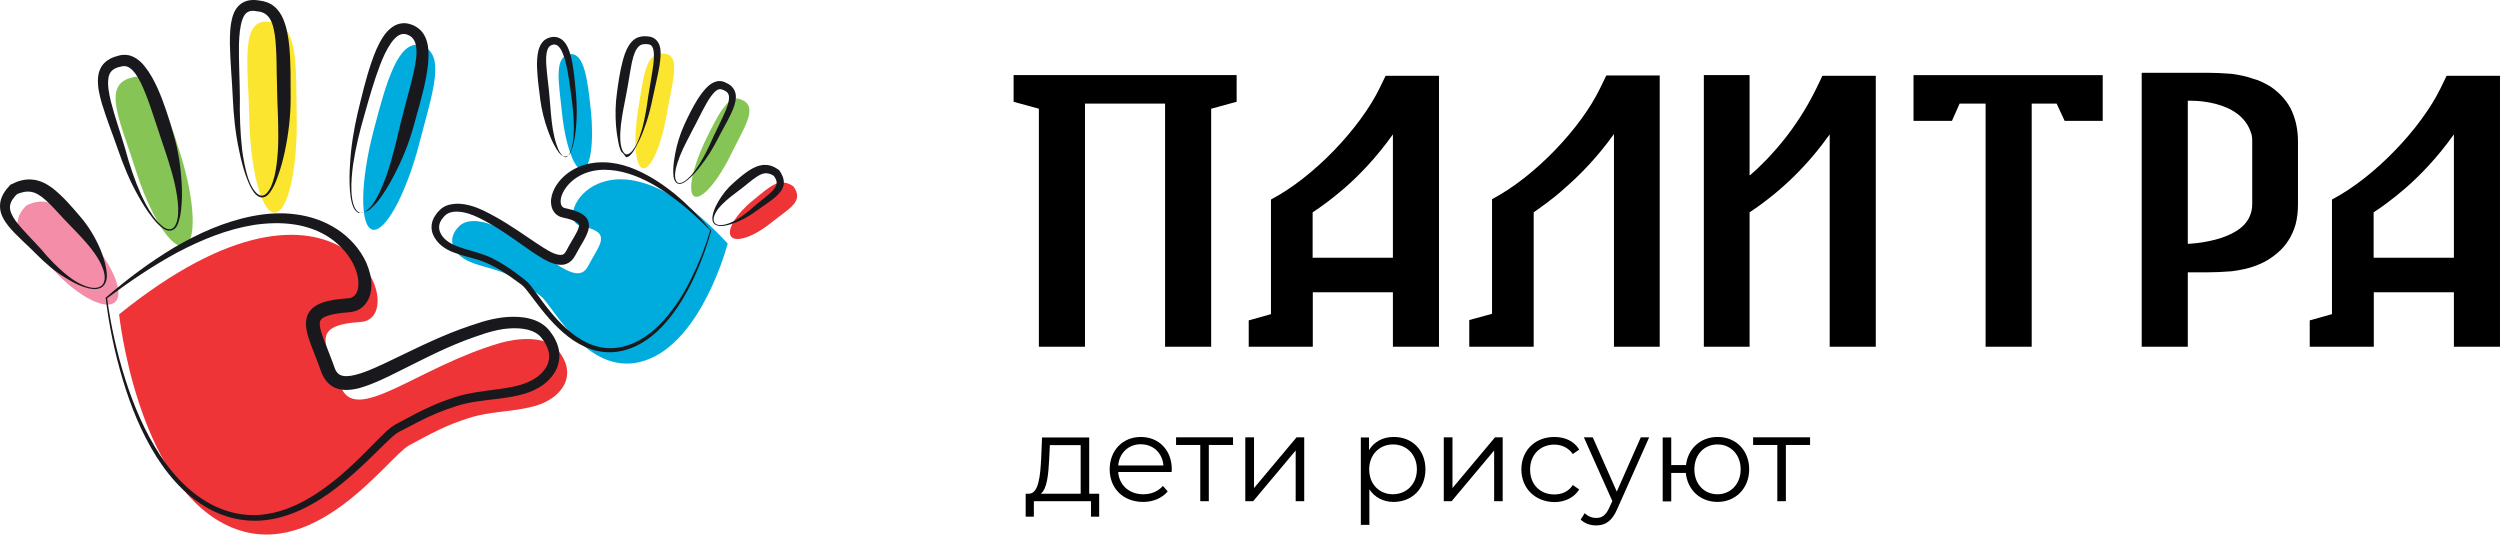 <?xml version="1.0" encoding="UTF-8"?> <!-- Generator: Adobe Illustrator 16.0.0, SVG Export Plug-In . SVG Version: 6.00 Build 0) --> <svg xmlns="http://www.w3.org/2000/svg" xmlns:xlink="http://www.w3.org/1999/xlink" id="Layer_2" x="0px" y="0px" width="727.56px" height="155.564px" viewBox="440.601 2070.334 727.56 155.564" xml:space="preserve"> <g> <g> <g> <g> <path fill="#86C555" d="M494.229,2141.921c-3.661,1.149-10.012-8.908-14.246-22.446c-4.234-13.539-9.923-24.476-1.059-26.549 c6.438-2.117,10.012,8.908,14.246,22.449C497.403,2128.914,497.888,2140.776,494.229,2141.921z"></path> <path fill="#F48EA8" d="M474.118,2158.239c-2.823,2.56-10.892-1.63-17.994-9.392c-7.144-7.762-14.377-12.214-7.806-18.743 c7.232-3.484,10.85,1.633,17.994,9.395C473.412,2147.304,476.896,2155.682,474.118,2158.239z"></path> <path fill="#FCE52E" d="M520.555,2132.221c-3.792,0.087-7.144-12.305-7.408-27.607c-0.265-15.302-3-29.724,6.395-27.826 c7.98,0.793,7.144,12.258,7.408,27.604C527.215,2119.653,524.349,2132.133,520.555,2132.221z"></path> <path fill="#00ABDE" d="M549.001,2137.16c-3.705-0.971-3.572-13.76,0.266-28.578c3.835-14.818,7.276-26.505,13.627-25.094 c7.806,2.208,3.572,13.716-0.266,28.579C558.791,2126.841,552.662,2138.087,549.001,2137.16z"></path> <path fill="#EE3436" d="M475.264,2161.813c0,0,5.028,47.806,30.563,60.991c25.534,13.142,47.718-19.627,53.936-22.934 c6.571-3.484,10.275-5.645,17.332-7.893c6.306-2.029,12.393-1.677,18.831-3.397c7.938-2.073,13.187-8.864,7.056-16.317 c-3.615-4.409-11.863-3.528-16.802-2.117c-24.299,7.057-42.337,24.301-46.527,12.393c-4.145-11.905-9.305-17.55,5.998-18.521 C560.953,2163.003,540.666,2108.979,475.264,2161.813z"></path> </g> <g> <path fill="#19181C" d="M490.567,2137.382c-1.322,0.35-2.514-0.487-3.396-1.28c-0.926-0.793-1.721-1.72-2.426-2.691 c-1.5-1.895-2.734-3.968-3.925-6.085c-2.381-4.187-4.234-8.686-5.822-13.272c-1.544-4.5-3.352-8.955-4.763-13.629 c-0.662-2.379-1.322-4.805-1.102-7.628c0.133-1.368,0.661-2.957,1.808-4.103s2.557-1.764,3.881-2.073l-0.133,0.044 c1.411-0.528,3.221-0.528,4.63,0.178c1.457,0.662,2.471,1.677,3.308,2.688c1.677,2.073,2.822,4.277,3.837,6.485 c1.984,4.452,3.352,8.995,4.674,13.538c1.368,4.587,2.073,9.395,2.337,14.2c0.132,2.382,0.132,4.809-0.131,7.191 c-0.089,1.189-0.309,2.379-0.662,3.572C492.419,2135.618,491.891,2136.938,490.567,2137.382L490.567,2137.382L490.567,2137.382z M490.479,2136.982c1.015-0.393,1.457-1.586,1.72-2.645c0.265-1.102,0.265-2.295,0.265-3.44 c-0.089-2.335-0.485-4.63-0.971-6.878c-1.015-4.543-2.557-8.908-4.012-13.276l-2.206-6.657 c-0.749-2.205-1.455-4.412-2.337-6.529c-0.838-2.117-1.764-4.19-2.955-5.82c-0.619-0.796-1.279-1.502-1.984-1.855 c-0.706-0.353-1.368-0.396-2.205-0.175l-0.132,0.044l0,0c-2.073,0.396-3.308,1.455-3.528,3.44 c-0.264,1.983,0.176,4.321,0.706,6.573c1.146,4.54,2.777,9.083,4.145,13.713c1.235,4.63,2.735,9.129,4.675,13.495 c1.014,2.161,2.117,4.277,3.483,6.22c0.706,0.968,1.456,1.895,2.338,2.645C488.274,2136.589,489.376,2137.292,490.479,2136.982z "></path> <path fill="#19181C" d="M470.502,2153.699c-0.751,0.662-1.81,0.837-2.779,0.75s-1.897-0.309-2.779-0.618 c-1.808-0.618-3.483-1.542-5.072-2.514c-3.263-1.939-6.173-4.456-8.819-7.144c-2.559-2.648-5.469-4.983-7.982-8.027 c-1.191-1.542-2.515-3.441-2.47-5.954c0.043-2.514,1.499-4.453,2.866-5.911l0.133-0.175l0.307-0.131 c1.764-0.927,3.926-1.633,6.218-1.368c2.293,0.222,4.279,1.368,5.867,2.557c3.13,2.514,5.469,5.292,7.849,8.071 c2.47,2.823,4.454,6.129,5.953,9.614c0.707,1.764,1.324,3.528,1.677,5.423c0.176,0.927,0.264,1.898,0.22,2.822 C471.604,2151.979,471.295,2153.037,470.502,2153.699L470.502,2153.699L470.502,2153.699z M470.282,2153.39 c1.19-1.28,0.837-3.306,0.264-4.896c-0.618-1.677-1.544-3.219-2.558-4.63c-2.075-2.91-4.588-5.423-7.013-7.937 c-2.602-2.604-4.896-5.47-7.409-7.631c-1.234-1.059-2.513-1.898-3.881-2.117c-1.324-0.266-2.866,0.087-4.366,0.749l0.441-0.309 c-1.191,1.146-2.16,2.426-2.25,3.75c-0.131,1.324,0.618,2.823,1.633,4.234c2.117,2.822,4.894,5.423,7.409,8.246 c2.38,2.866,4.938,5.514,7.849,7.806c1.455,1.146,3.042,2.161,4.762,2.822C466.754,2154.095,468.869,2154.58,470.282,2153.39z"></path> <path fill="#19181C" d="M516.851,2127.809L516.851,2127.809c-0.706,0-1.411-0.484-1.852-0.924 c-0.485-0.487-0.838-1.059-1.191-1.63c-0.661-1.149-1.146-2.382-1.587-3.575c-0.882-2.47-1.499-4.983-2.028-7.54 c-1.102-5.071-1.631-10.319-1.853-15.48c-0.22-5.114-0.75-10.275-0.836-15.524c0-2.645,0-5.289,0.836-8.155 c0.442-1.368,1.28-2.957,2.912-3.884c1.631-0.924,3.396-0.837,4.851-0.615h-0.177c1.5,0.131,3.132,0.615,4.41,1.674 c1.279,1.015,2.117,2.382,2.69,3.706c1.104,2.688,1.5,5.336,1.764,7.893c0.485,5.205,0.353,10.232,0.396,15.259 c0,5.117-0.616,10.275-1.675,15.302c-0.529,2.517-1.191,4.986-2.073,7.409c-0.44,1.236-0.926,2.47-1.588,3.575 C519.189,2126.354,518.351,2127.809,516.851,2127.809z M516.851,2127.281c1.147-0.131,1.897-1.277,2.47-2.335 c0.529-1.105,0.884-2.295,1.191-3.484c0.573-2.426,0.794-4.939,0.969-7.409c0.266-4.983,0-9.966-0.175-14.95l-0.178-7.587 c-0.044-2.514-0.044-4.983-0.22-7.453c-0.131-2.426-0.396-4.852-1.102-6.878c-0.75-2.073-2.028-3.31-4.101-3.528h-0.133h-0.044 c-2.25-0.531-3.572,0.087-4.366,2.292c-0.75,2.117-0.926,4.677-1.015,7.188c-0.088,5.074,0.222,10.275,0.265,15.48 c-0.089,5.162,0.089,10.276,0.662,15.393c0.353,2.557,0.793,5.071,1.544,7.541c0.396,1.233,0.836,2.426,1.499,3.528 C514.779,2126.092,515.616,2127.237,516.851,2127.281z"></path> <path fill="#19181C" d="M545.209,2132.398c-1.368-0.487-1.853-1.811-2.206-3c-0.309-1.233-0.485-2.47-0.573-3.703 c-0.176-2.514-0.133-5.03,0.043-7.587c0.264-5.071,1.104-10.098,2.25-15.037c1.191-4.896,2.337-9.835,4.012-14.687 c0.838-2.426,1.764-4.849,3.265-7.188c0.749-1.146,1.675-2.295,3.042-3.175c1.368-0.881,3.219-1.233,4.896-0.662 c1.367,0.353,2.999,1.411,3.881,2.779c0.926,1.411,1.278,2.954,1.411,4.365c0.264,2.866-0.133,5.47-0.573,8.027 c-0.927,5.114-2.428,9.922-3.75,14.774c-1.366,4.939-3.352,9.745-5.732,14.244c-1.191,2.292-2.515,4.499-4.014,6.569 c-0.75,1.058-1.542,1.854-2.47,2.779c-0.882,0.84-2.073,1.324-3.528,1.324l0,0L545.209,2132.398z M545.342,2132.221 c1.146,0.178,2.204-0.706,2.997-1.586c0.838-0.928,1.5-1.986,2.073-3.044c1.191-2.205,2.073-4.543,2.91-6.881 c1.589-4.718,2.691-9.57,3.837-14.419l1.896-7.322c0.661-2.426,1.322-4.805,1.852-7.231c0.529-2.382,1.015-4.765,0.882-6.969 c-0.133-2.251-0.882-3.793-2.823-4.412c-0.706-0.262-1.587-0.175-2.337,0.269c-0.793,0.44-1.544,1.277-2.206,2.204 c-1.322,1.896-2.337,4.144-3.217,6.438c-1.764,4.63-3.132,9.479-4.5,14.331c-1.411,4.808-2.602,9.704-3.352,14.644 c-0.309,2.467-0.573,4.983-0.486,7.497c0.044,1.233,0.177,2.514,0.486,3.703 C543.665,2130.544,544.194,2131.868,545.342,2132.221z"></path> <path fill="#19181C" d="M471.78,2157.137c1.059,7.983,2.866,15.92,5.292,23.595c2.47,7.719,5.645,15.215,10.054,21.963 c4.367,6.703,10.232,12.701,17.641,15.654c3.661,1.499,7.629,2.117,11.554,1.809c3.927-0.31,7.719-1.543,11.291-3.264 c7.144-3.527,13.274-8.907,18.963-14.596l4.277-4.322c1.5-1.411,2.822-2.957,4.896-4.146c3.572-1.895,7.146-3.925,10.981-5.558 c1.896-0.837,3.837-1.542,5.821-2.204c1.94-0.662,4.101-1.146,6.131-1.499c4.101-0.706,8.113-0.971,11.95-1.852 c1.897-0.443,3.661-1.058,5.249-1.986c1.587-0.927,2.91-2.204,3.748-3.659c0.793-1.455,1.015-3.131,0.529-4.765 c-0.22-0.793-0.573-1.586-1.059-2.379c-0.485-0.75-1.059-1.546-1.631-2.03c-2.47-2.117-6.616-2.295-10.321-1.808 c-3.748,0.528-7.54,1.982-11.289,3.35c-7.453,2.866-14.553,6.704-21.918,10.319c-1.853,0.883-3.748,1.764-5.734,2.513 c-1.984,0.75-4.056,1.455-6.57,1.546c-1.235,0.043-2.646-0.134-3.925-0.84c-1.322-0.662-2.337-1.808-2.956-2.954 c-0.351-0.574-0.573-1.146-0.749-1.72l-0.529-1.411l-1.059-2.823c-0.75-1.895-1.499-3.747-2.161-5.864 c-0.309-1.058-0.573-2.208-0.617-3.528c-0.043-1.324,0.353-3.044,1.455-4.19c1.059-1.146,2.293-1.72,3.439-2.117 c1.147-0.396,2.25-0.618,3.309-0.793c1.058-0.178,2.117-0.266,3.175-0.353c0.486-0.043,1.146-0.09,1.323-0.134 c0.309-0.043,0.618-0.175,0.838-0.309c1.015-0.484,1.631-1.808,1.72-3.484c0.089-1.63-0.309-3.438-1.015-5.114 c-1.412-3.351-3.969-6.307-7.057-8.468c-3.086-2.161-6.791-3.484-10.583-4.056c-3.837-0.575-7.762-0.44-11.687,0.131 c-7.806,1.236-15.348,4.321-22.448,8.071C484.922,2147.745,478.219,2152.332,471.78,2157.137z M471.428,2156.918 c6.129-5.336,12.701-10.232,19.712-14.465c7.057-4.146,14.642-7.587,22.89-9.217c4.101-0.793,8.335-1.102,12.569-0.531 c4.232,0.531,8.422,1.942,12.083,4.324c3.616,2.379,6.704,5.733,8.555,9.832c0.882,2.073,1.5,4.278,1.455,6.704 c-0.043,1.193-0.264,2.47-0.793,3.707c-0.573,1.233-1.544,2.426-2.823,3.131c-0.662,0.353-1.324,0.571-2.029,0.703 c-0.837,0.134-1.233,0.134-1.719,0.178c-0.971,0.091-1.942,0.178-2.868,0.353c-1.808,0.266-3.705,0.88-4.365,1.633 c-0.309,0.353-0.44,0.706-0.44,1.412c0,0.706,0.22,1.542,0.484,2.426c0.529,1.761,1.322,3.659,2.073,5.555 c0.396,0.971,0.75,1.895,1.103,2.866l0.529,1.458c0.132,0.396,0.264,0.75,0.44,1.099c0.706,1.28,1.587,1.72,3.221,1.72 c1.586-0.043,3.439-0.571,5.247-1.233c1.808-0.662,3.617-1.499,5.469-2.338c7.276-3.438,14.598-7.231,22.358-10.098 c1.942-0.706,3.881-1.367,5.867-1.985l1.455-0.44c0.529-0.131,1.059-0.266,1.588-0.396c1.059-0.222,2.117-0.44,3.175-0.575 c2.117-0.265,4.321-0.309,6.526,0c2.206,0.353,4.499,1.102,6.352,2.779c0.924,0.884,1.542,1.764,2.161,2.735 c0.573,0.971,1.059,2.026,1.368,3.175c0.66,2.292,0.307,4.983-0.884,7.013c-2.424,4.19-6.878,6.129-10.979,7.009 c-4.146,0.928-8.248,1.149-12.128,1.764c-1.984,0.309-3.837,0.706-5.734,1.324c-1.895,0.618-3.792,1.28-5.6,2.029 c-3.661,1.499-7.189,3.484-10.805,5.336c-1.5,0.75-2.955,2.295-4.41,3.659l-4.367,4.278 c-5.865,5.646-12.17,11.159-19.712,14.731c-3.749,1.764-7.806,2.996-12.04,3.262c-4.19,0.266-8.424-0.483-12.26-2.116 c-7.762-3.263-13.672-9.614-18.038-16.492c-4.366-6.969-7.453-14.6-9.79-22.405c-2.338-7.806-4.014-15.787-4.984-23.901v-0.09 L471.428,2156.918z"></path> </g> </g> <g> <g> <path fill="#86C555" d="M642.715,2127.503c2.119,1.012,6.836-4.456,10.628-12.261c3.75-7.762,8.204-13.847,2.999-15.92 c-3.703-1.852-6.835,4.456-10.628,12.261C642.009,2119.388,640.644,2126.532,642.715,2127.503z"></path> <path fill="#EE3436" d="M653.389,2139.189c1.455,1.808,6.702,0,11.687-4.059c4.983-4.056,9.746-6.085,6.395-10.585 c-4.058-2.732-6.704,0-11.687,4.059C654.798,2132.617,651.932,2137.382,653.389,2139.189z"></path> <path fill="#FCE52E" d="M627.72,2119.301c2.295,0.396,5.425-6.748,6.969-15.968c1.544-9.214,4.498-17.638-1.368-17.375 c-4.894-0.262-5.423,6.75-6.967,15.968C624.854,2111.139,625.428,2118.901,627.72,2119.301z"></path> <path fill="#00ABDE" d="M610.125,2119.697c2.293-0.266,3.396-7.984,2.426-17.245c-0.971-9.304-1.984-16.626-5.953-16.361 c-4.896,0.618-3.397,7.981-2.426,17.241C605.141,2112.641,607.831,2119.959,610.125,2119.697z"></path> <path fill="#00ABDE" d="M652.374,2141.216c0,0-7.32,28.36-23.946,34.002c-16.583,5.645-26.991-16.139-30.43-18.696 c-3.617-2.691-5.689-4.321-9.747-6.307c-3.617-1.764-7.321-2.117-11.026-3.75c-4.585-1.982-7.144-6.525-2.777-10.494 c2.601-2.339,7.497-1.059,10.319,0.218c14.024,6.438,23.33,18.478,26.945,11.643c3.572-6.791,7.189-9.745-1.94-11.73 C600.599,2134.25,617.71,2103.467,652.374,2141.216z"></path> </g> <g> <path fill="#19181C" d="M637.864,2123.488c0.617,0.309,1.366-0.044,1.94-0.396c0.617-0.397,1.146-0.881,1.632-1.412 c1.015-1.058,1.852-2.248,2.646-3.484c1.544-2.47,2.823-5.071,3.968-7.715c1.236-2.691,2.603-5.292,3.705-7.896 c0.529-1.321,1.015-2.688,1.015-3.837c0-1.189-0.573-1.808-1.765-2.248h0.045l-0.134-0.043c-0.44-0.175-0.836-0.219-1.233-0.088 c-0.396,0.131-0.882,0.484-1.28,0.924c-0.837,0.884-1.588,2.03-2.248,3.222c-1.368,2.379-2.559,4.983-3.926,7.497 c-1.279,2.514-2.645,4.983-3.703,7.584c-0.529,1.324-0.971,2.648-1.28,4.016c-0.131,0.702-0.22,1.408-0.176,2.07 C637.115,2122.385,637.292,2123.138,637.864,2123.488L637.864,2123.488z M637.731,2123.709 c-0.749-0.396-0.969-1.233-1.102-1.939c-0.089-0.752-0.132-1.458-0.089-2.208c0.045-1.455,0.266-2.954,0.529-4.365 c0.531-2.866,1.411-5.732,2.603-8.38c1.191-2.645,2.47-5.205,4.057-7.762c0.838-1.233,1.721-2.513,2.91-3.616 c0.618-0.527,1.368-1.102,2.339-1.367c0.969-0.309,2.117-0.131,2.91,0.353l-0.087-0.043c0.793,0.353,1.631,0.836,2.204,1.676 c0.617,0.837,0.793,1.852,0.75,2.735c-0.133,1.764-0.75,3.175-1.366,4.54c-1.28,2.735-2.779,5.205-4.102,7.806 c-1.367,2.604-2.911,5.161-4.765,7.453c-0.88,1.193-1.852,2.295-2.91,3.31c-0.529,0.528-1.102,1.015-1.72,1.412 C639.319,2123.666,638.526,2124.062,637.731,2123.709L637.731,2123.709z"></path> <path fill="#19181C" d="M648.58,2135.174c0.707,0.84,2.029,0.752,3.088,0.487c1.103-0.266,2.117-0.75,3.086-1.28 c1.94-1.146,3.705-2.514,5.381-4.056c1.764-1.501,3.659-2.822,5.16-4.321c0.75-0.75,1.278-1.589,1.322-2.339 c0.089-0.75-0.353-1.589-1.015-2.382l0.265,0.266c-0.838-0.531-1.677-0.84-2.47-0.796c-0.794,0.047-1.588,0.4-2.426,0.927 c-1.675,1.059-3.307,2.601-5.114,3.925c-1.721,1.28-3.441,2.561-4.985,4.103c-0.75,0.75-1.499,1.586-1.984,2.514 C648.404,2133.104,647.963,2134.294,648.58,2135.174L648.58,2135.174z M648.36,2135.353c-0.396-0.487-0.485-1.103-0.44-1.677 c0.043-0.571,0.176-1.146,0.353-1.721c0.352-1.102,0.882-2.161,1.455-3.128c1.189-1.986,2.646-3.837,4.41-5.339 c1.675-1.455,3.307-2.954,5.469-4.144c1.059-0.574,2.425-1.102,3.881-1.015c1.455,0.044,2.734,0.706,3.705,1.411l0.175,0.131 l0.089,0.131c0.706,1.018,1.411,2.382,1.235,3.928c-0.22,1.586-1.235,2.601-2.073,3.438c-1.808,1.633-3.792,2.779-5.556,4.103 c-1.853,1.368-3.837,2.601-5.998,3.484c-1.059,0.44-2.161,0.793-3.308,1.015c-0.573,0.131-1.146,0.175-1.719,0.131 C649.418,2136.014,648.757,2135.836,648.36,2135.353L648.36,2135.353z"></path> <path fill="#19181C" d="M622.826,2115.242c0.749,0.09,1.366-0.528,1.853-1.102c0.484-0.618,0.881-1.28,1.235-1.986 c0.66-1.411,1.146-2.91,1.586-4.409c0.795-3.044,1.324-6.085,1.72-9.217c0.486-3.131,1.102-6.219,1.5-9.304 c0.175-1.502,0.308-3.088,0.044-4.368c-0.31-1.368-0.926-1.72-2.293-1.673h-0.044h-0.089c-1.235-0.047-1.984,0.571-2.646,1.72 c-0.617,1.143-0.97,2.557-1.279,4.012c-0.575,2.91-0.971,5.954-1.587,8.995c-0.573,2.954-1.191,5.911-1.544,8.952 c-0.131,1.502-0.264,3.044-0.131,4.543c0.043,0.75,0.175,1.499,0.396,2.205C621.813,2114.271,622.164,2115.063,622.826,2115.242 L622.826,2115.242z M622.782,2116.082c-0.926-1.458-1.324-1.324-1.588-2.029c-0.309-0.75-0.529-1.633-0.662-2.426 c-0.309-1.545-0.529-3.175-0.662-4.718c-0.22-3.131-0.176-6.351,0.266-9.438c0.396-3.044,0.836-6.085,1.631-9.173 c0.396-1.542,0.882-3.132,1.808-4.674c0.485-0.749,1.104-1.545,1.984-2.073c0.884-0.531,1.984-0.706,2.912-0.662h-0.133 c0.926,0,2.029,0.087,2.955,0.837c0.926,0.749,1.322,1.811,1.455,2.691c0.264,1.808,0,3.44-0.22,5.027 c-0.529,3.175-1.324,6.219-1.94,9.261c-0.617,3.088-1.411,6.219-2.559,9.173c-0.529,1.499-1.146,2.957-1.939,4.368 c-0.354,0.703-0.794,1.674-1.28,2.292C624.37,2115.154,623.708,2116.082,622.782,2116.082L622.782,2116.082z"></path> <path fill="#19181C" d="M605.185,2116.082c0.706,0,1.147-1.062,1.457-1.72c0.308-0.706,0.484-1.546,0.617-2.295 c0.264-1.499,0.353-3.088,0.353-4.63c-0.043-3.044-0.309-6.129-0.749-9.13c-0.397-3.041-0.795-6.085-1.455-9.039 c-0.353-1.455-0.751-2.914-1.368-4.146c-0.309-0.618-0.706-1.146-1.102-1.455s-0.882-0.44-1.28-0.353 c-2.292,0.266-2.248,3.703-2.028,6.526c0.22,2.957,0.706,5.998,0.926,9.086c0.264,3,0.442,6.042,0.926,9.042 c0.266,1.499,0.574,2.998,1.06,4.409c0.264,0.706,0.573,1.633,0.969,2.248C603.95,2115.242,604.523,2116.082,605.185,2116.082 L605.185,2116.082z M605.23,2115.904c-0.928,0.043-1.544-0.662-2.03-1.237c-0.484-0.615-0.882-1.321-1.235-1.982 c-0.749-1.368-1.367-2.823-1.896-4.321c-1.057-2.957-1.852-6.042-2.248-9.129c-0.396-3.044-0.795-6.085-0.928-9.261 c-0.043-1.589,0-3.219,0.398-4.939c0.22-0.84,0.573-1.764,1.278-2.561c0.662-0.793,1.808-1.277,2.69-1.364 c1.147-0.178,2.25,0.218,3.042,0.88c0.751,0.662,1.235,1.455,1.588,2.251c0.707,1.542,1.015,3.129,1.324,4.674 c0.529,3.088,0.793,6.173,1.059,9.261c0.22,3.088,0.264,6.216-0.045,9.304c-0.131,1.546-0.353,3.088-0.706,4.587 c-0.175,0.749-0.396,1.499-0.704,2.204C606.553,2114.933,606.111,2115.772,605.23,2115.904L605.23,2115.904z"></path> <path fill="#19181C" d="M647.611,2137.338c-1.279,4.805-3.043,9.479-5.116,13.979c-2.117,4.5-4.674,8.821-7.938,12.658 c-3.219,3.747-7.364,7.057-12.393,8.333c-2.47,0.662-5.116,0.706-7.629,0.178c-2.513-0.531-4.896-1.677-7.013-3.044 c-4.232-2.866-7.584-6.747-10.584-10.672l-2.248-2.954c-0.75-0.971-1.5-1.986-2.293-2.604c-2.028-1.455-3.968-2.954-6.042-4.19 c-1.015-0.615-2.117-1.189-3.175-1.717c-1.102-0.531-2.161-0.927-3.308-1.324c-2.293-0.706-4.763-1.236-7.188-2.161 c-2.426-0.883-4.939-2.513-6.085-5.292c-0.575-1.368-0.531-3.044,0.087-4.412c0.309-0.706,0.706-1.277,1.146-1.852 c0.485-0.527,0.882-1.015,1.587-1.499c1.324-0.884,2.823-1.102,4.19-1.146c1.367,0,2.69,0.219,3.968,0.572 c2.603,0.706,4.808,1.942,7.013,3.131c4.41,2.426,8.511,5.38,12.569,8.071c1.015,0.662,2.029,1.324,3.042,1.895 c1.015,0.575,2.073,1.059,2.999,1.193c0.971,0.131,1.412,0,1.897-0.662c0.133-0.178,0.22-0.353,0.353-0.574l0.44-0.837 c0.309-0.575,0.618-1.102,0.927-1.633c0.617-1.059,1.279-2.117,1.764-3.132c0.22-0.484,0.44-1.012,0.484-1.368 c0.045-0.396,0.045-0.571-0.087-0.749c-0.266-0.44-1.324-0.968-2.381-1.324c-0.531-0.175-1.104-0.306-1.677-0.44 c-0.309-0.087-0.485-0.087-1.058-0.262c-0.396-0.134-0.838-0.353-1.191-0.618c-0.749-0.575-1.278-1.412-1.499-2.248 c-0.22-0.84-0.266-1.633-0.176-2.382c0.176-1.499,0.793-2.823,1.499-3.972c1.499-2.335,3.705-4.1,6.131-5.202 c4.939-2.248,10.583-1.764,15.302-0.044c4.807,1.764,9.084,4.543,12.965,7.671c3.837,3.175,7.365,6.748,10.541,10.541 l0.044,0.044L647.611,2137.338z M647.302,2137.338c-3.483-3.484-7.101-6.794-11.069-9.66c-3.924-2.91-8.204-5.423-12.791-6.834 c-2.292-0.706-4.63-1.103-6.967-1.103c-2.337,0-4.63,0.484-6.704,1.499c-2.028,1.015-3.792,2.513-4.938,4.409 c-0.575,0.927-0.971,1.942-1.061,2.913c-0.087,0.971,0.177,1.764,0.662,2.073c0.133,0.087,0.264,0.175,0.442,0.218 c0.043,0.044,0.44,0.134,0.75,0.178c0.616,0.131,1.278,0.306,1.895,0.484c0.662,0.222,1.28,0.44,1.942,0.793 c0.661,0.353,1.366,0.796,1.939,1.633c0.574,0.837,0.705,1.986,0.529,2.823c-0.131,0.837-0.44,1.499-0.704,2.117 c-0.574,1.233-1.236,2.292-1.853,3.351l-0.882,1.589l-0.442,0.793c-0.176,0.31-0.396,0.662-0.617,0.971 c-0.485,0.662-1.235,1.277-2.117,1.586c-0.882,0.309-1.764,0.265-2.557,0.134c-1.544-0.309-2.735-0.927-3.881-1.545 c-1.147-0.662-2.206-1.321-3.264-2.026c-4.101-2.866-8.026-5.779-12.26-8.205c-2.117-1.19-4.277-2.379-6.438-3.042 c-2.161-0.662-4.676-0.883-6.263,0.131c-0.353,0.222-0.793,0.662-1.103,1.059c-0.353,0.396-0.617,0.84-0.838,1.28 c-0.396,0.881-0.44,1.896-0.087,2.823c0.353,0.924,1.013,1.808,1.852,2.47c0.838,0.706,1.853,1.233,2.955,1.673 c2.205,0.884,4.631,1.412,7.013,2.205c1.19,0.399,2.468,0.884,3.572,1.458c1.146,0.571,2.248,1.189,3.307,1.852 c2.16,1.324,4.146,2.866,6.085,4.365c1.191,0.927,1.853,1.985,2.604,2.957l2.205,2.998c2.91,3.925,6.129,7.718,10.099,10.497 c1.984,1.368,4.145,2.47,6.483,2.998c2.337,0.574,4.762,0.531,7.101-0.044c4.718-1.102,8.775-4.19,11.996-7.806 c3.263-3.659,5.865-7.893,8.026-12.305C644.126,2146.643,645.936,2142.056,647.302,2137.338z"></path> </g> </g> </g> </g> <g> <path d="M800.436,2099.961l-7.355,2.021v69.255h-13.417v-70.76h-23.308v70.76h-13.418v-69.255l-7.354-2.021v-7.771h64.906v7.771 H800.436z"></path> <path d="M845.968,2171.237v-15.852h-23.311v15.852h-3.938h-14.71v-7.665l6.475-1.814v-33.358 c12.588-6.632,25.9-20.772,31.547-32.272l1.813-3.728h15.539v78.838H845.968z M845.968,2145.337v-35.9 c-4.714,6.631-9.687,11.814-14.091,15.646c-3.729,3.213-6.94,5.542-9.27,7.044v13.21H845.968z"></path> <path d="M910.301,2171.237v-61.902c-4.815,6.734-9.788,11.812-14.191,15.643c-3.627,3.319-6.941,5.545-9.169,7.15v39.11h-3.936 h-14.813v-7.771l6.628-1.811v-33.358c12.588-6.632,25.899-20.772,31.443-32.272l1.811-3.731h15.542v78.944H910.301z"></path> <path d="M970.96,2092.399h15.539v78.838h-13.416v-61.799c-6.164,8.655-13.726,16.32-23.31,22.689v39.11h-13.313v-79.047h13.313 v29.215c0.104-0.103,0.311-0.206,0.414-0.313c5.957-5.23,13.313-13.413,18.96-24.913L970.96,2092.399z"></path> <path d="M1052.543,2092.19v13.313h-11.084l-2.33-5.027h-7.254v70.76h-13.416v-70.76h-7.561l-2.228,5.027h-11.19v-13.313H1052.543z"></path> <path d="M1109.367,2111.46v18.231c0,2.126-0.206,4.146-0.724,6.061c-0.984,3.319-2.746,6.061-5.127,8.083 c-1.711,1.502-3.525,2.642-5.44,3.419c-2.745,1.189-5.544,1.708-7.978,2.02c-2.539,0.206-4.921,0.309-6.837,0.309 c-0.728,0-1.503,0-2.123,0h-3.836v21.653h-13.414v-78.944v-0.774h17.25c0.62,0,1.396,0,2.123,0c1.916,0,4.248,0.1,6.941,0.309 c1.917,0.312,3.937,0.621,6.061,1.402c1.604,0.412,3.211,1.187,4.817,2.12c2.331,1.502,4.559,3.628,6.059,6.373 C1108.59,2104.52,1109.367,2107.833,1109.367,2111.46z M1096.054,2111.46c0-1.089-0.102-1.814-0.311-2.329 c-3.106-10.207-18.335-9.482-18.44-9.482v41.648c0.21,0,15.229-0.519,18.13-8.29c0.209-0.618,0.621-1.501,0.621-3.316V2111.46z"></path> <path d="M1154.745,2171.237v-15.852h-23.311v15.852h-3.938h-14.709v-7.665l6.474-1.814v-33.358 c12.588-6.632,25.899-20.772,31.547-32.272l1.813-3.728h15.538v78.838H1154.745z M1154.745,2145.337v-35.9 c-4.715,6.631-9.687,11.814-14.091,15.646c-3.728,3.213-6.94,5.542-9.271,7.044v13.21H1154.745z"></path> </g> <g> <path d="M760.487,2214.024v6.679h-2.384v-4.505h-16.626v4.505h-2.382v-6.679h1.035c2.745-0.156,3.211-5.183,3.47-10.153 l0.261-6.217h13.726v16.37H760.487z M743.498,2214.024H755.1v-14.144h-8.961l-0.205,4.146 C745.724,2208.22,745.361,2212.573,743.498,2214.024z"></path> <path d="M781.571,2207.705h-15.542c0.261,3.884,3.265,6.473,7.305,6.473c2.278,0,4.3-0.827,5.698-2.436l1.399,1.608 c-1.658,1.97-4.248,3.057-7.148,3.057c-5.803,0-9.738-3.938-9.738-9.482c0-5.539,3.832-9.424,9.065-9.424 c5.229,0,9.011,3.832,9.011,9.424C781.621,2207.134,781.571,2207.394,781.571,2207.705z M766.029,2205.788h13.158 c-0.312-3.628-2.953-6.166-6.631-6.166C769.035,2199.622,766.34,2202.16,766.029,2205.788z"></path> <path d="M799.443,2199.831h-7.048v16.367h-2.486v-16.367h-7.044v-2.229h16.578V2199.831z"></path> <path d="M803.066,2197.602h2.486v14.763l12.381-14.763h2.228v18.597h-2.487v-14.763l-12.38,14.763h-2.279v-18.597H803.066z"></path> <path d="M855.437,2206.925c0,5.648-3.938,9.482-9.273,9.482c-2.952,0-5.489-1.296-7.044-3.678v10.359h-2.486v-25.435h2.382v3.679 c1.504-2.486,4.094-3.832,7.148-3.832C851.499,2197.445,855.437,2201.282,855.437,2206.925z M852.949,2206.925 c0-4.297-3.003-7.25-6.94-7.25c-3.936,0-6.94,2.953-6.94,7.25c0,4.352,2.953,7.253,6.94,7.253 C849.946,2214.128,852.949,2211.228,852.949,2206.925z"></path> <path d="M860.824,2197.602h2.485v14.763l12.38-14.763h2.229v18.597h-2.486v-14.763l-12.38,14.763h-2.279v-18.597H860.824z"></path> <path d="M883.357,2206.925c0-5.539,4.039-9.424,9.582-9.424c3.16,0,5.802,1.24,7.25,3.676l-1.862,1.295 c-1.296-1.867-3.265-2.744-5.388-2.744c-4.041,0-7.043,2.9-7.043,7.25c0,4.402,2.95,7.253,7.043,7.253 c2.177,0,4.144-0.827,5.388-2.744l1.862,1.296c-1.5,2.379-4.143,3.675-7.25,3.675 C887.347,2216.354,883.357,2212.467,883.357,2206.925z"></path> <path d="M920.547,2197.602l-9.271,20.822c-1.552,3.628-3.521,4.817-6.162,4.817c-1.711,0-3.369-0.568-4.508-1.707l1.192-1.864 c0.931,0.931,2.071,1.398,3.366,1.398c1.657,0,2.797-0.777,3.834-3.11l0.827-1.813l-8.286-18.543h2.588l6.994,15.802l6.992-15.802 H920.547L920.547,2197.602z"></path> <path d="M949.659,2206.925c0,5.492-3.936,9.482-9.22,9.482c-4.973,0-8.754-3.473-9.221-8.443h-4.248v8.283h-2.486v-18.593h2.486 v8.027h4.3c0.57-4.867,4.3-8.181,9.169-8.181C945.724,2197.445,949.659,2201.386,949.659,2206.925z M947.174,2206.925 c0-4.347-2.952-7.25-6.734-7.25c-3.834,0-6.735,2.903-6.735,7.25c0,4.352,2.901,7.253,6.735,7.253 C944.222,2214.178,947.174,2211.228,947.174,2206.925z"></path> <path d="M967.375,2199.831h-7.044v16.367h-2.488v-16.367h-7.044v-2.229h16.576V2199.831z"></path> </g> </svg> 